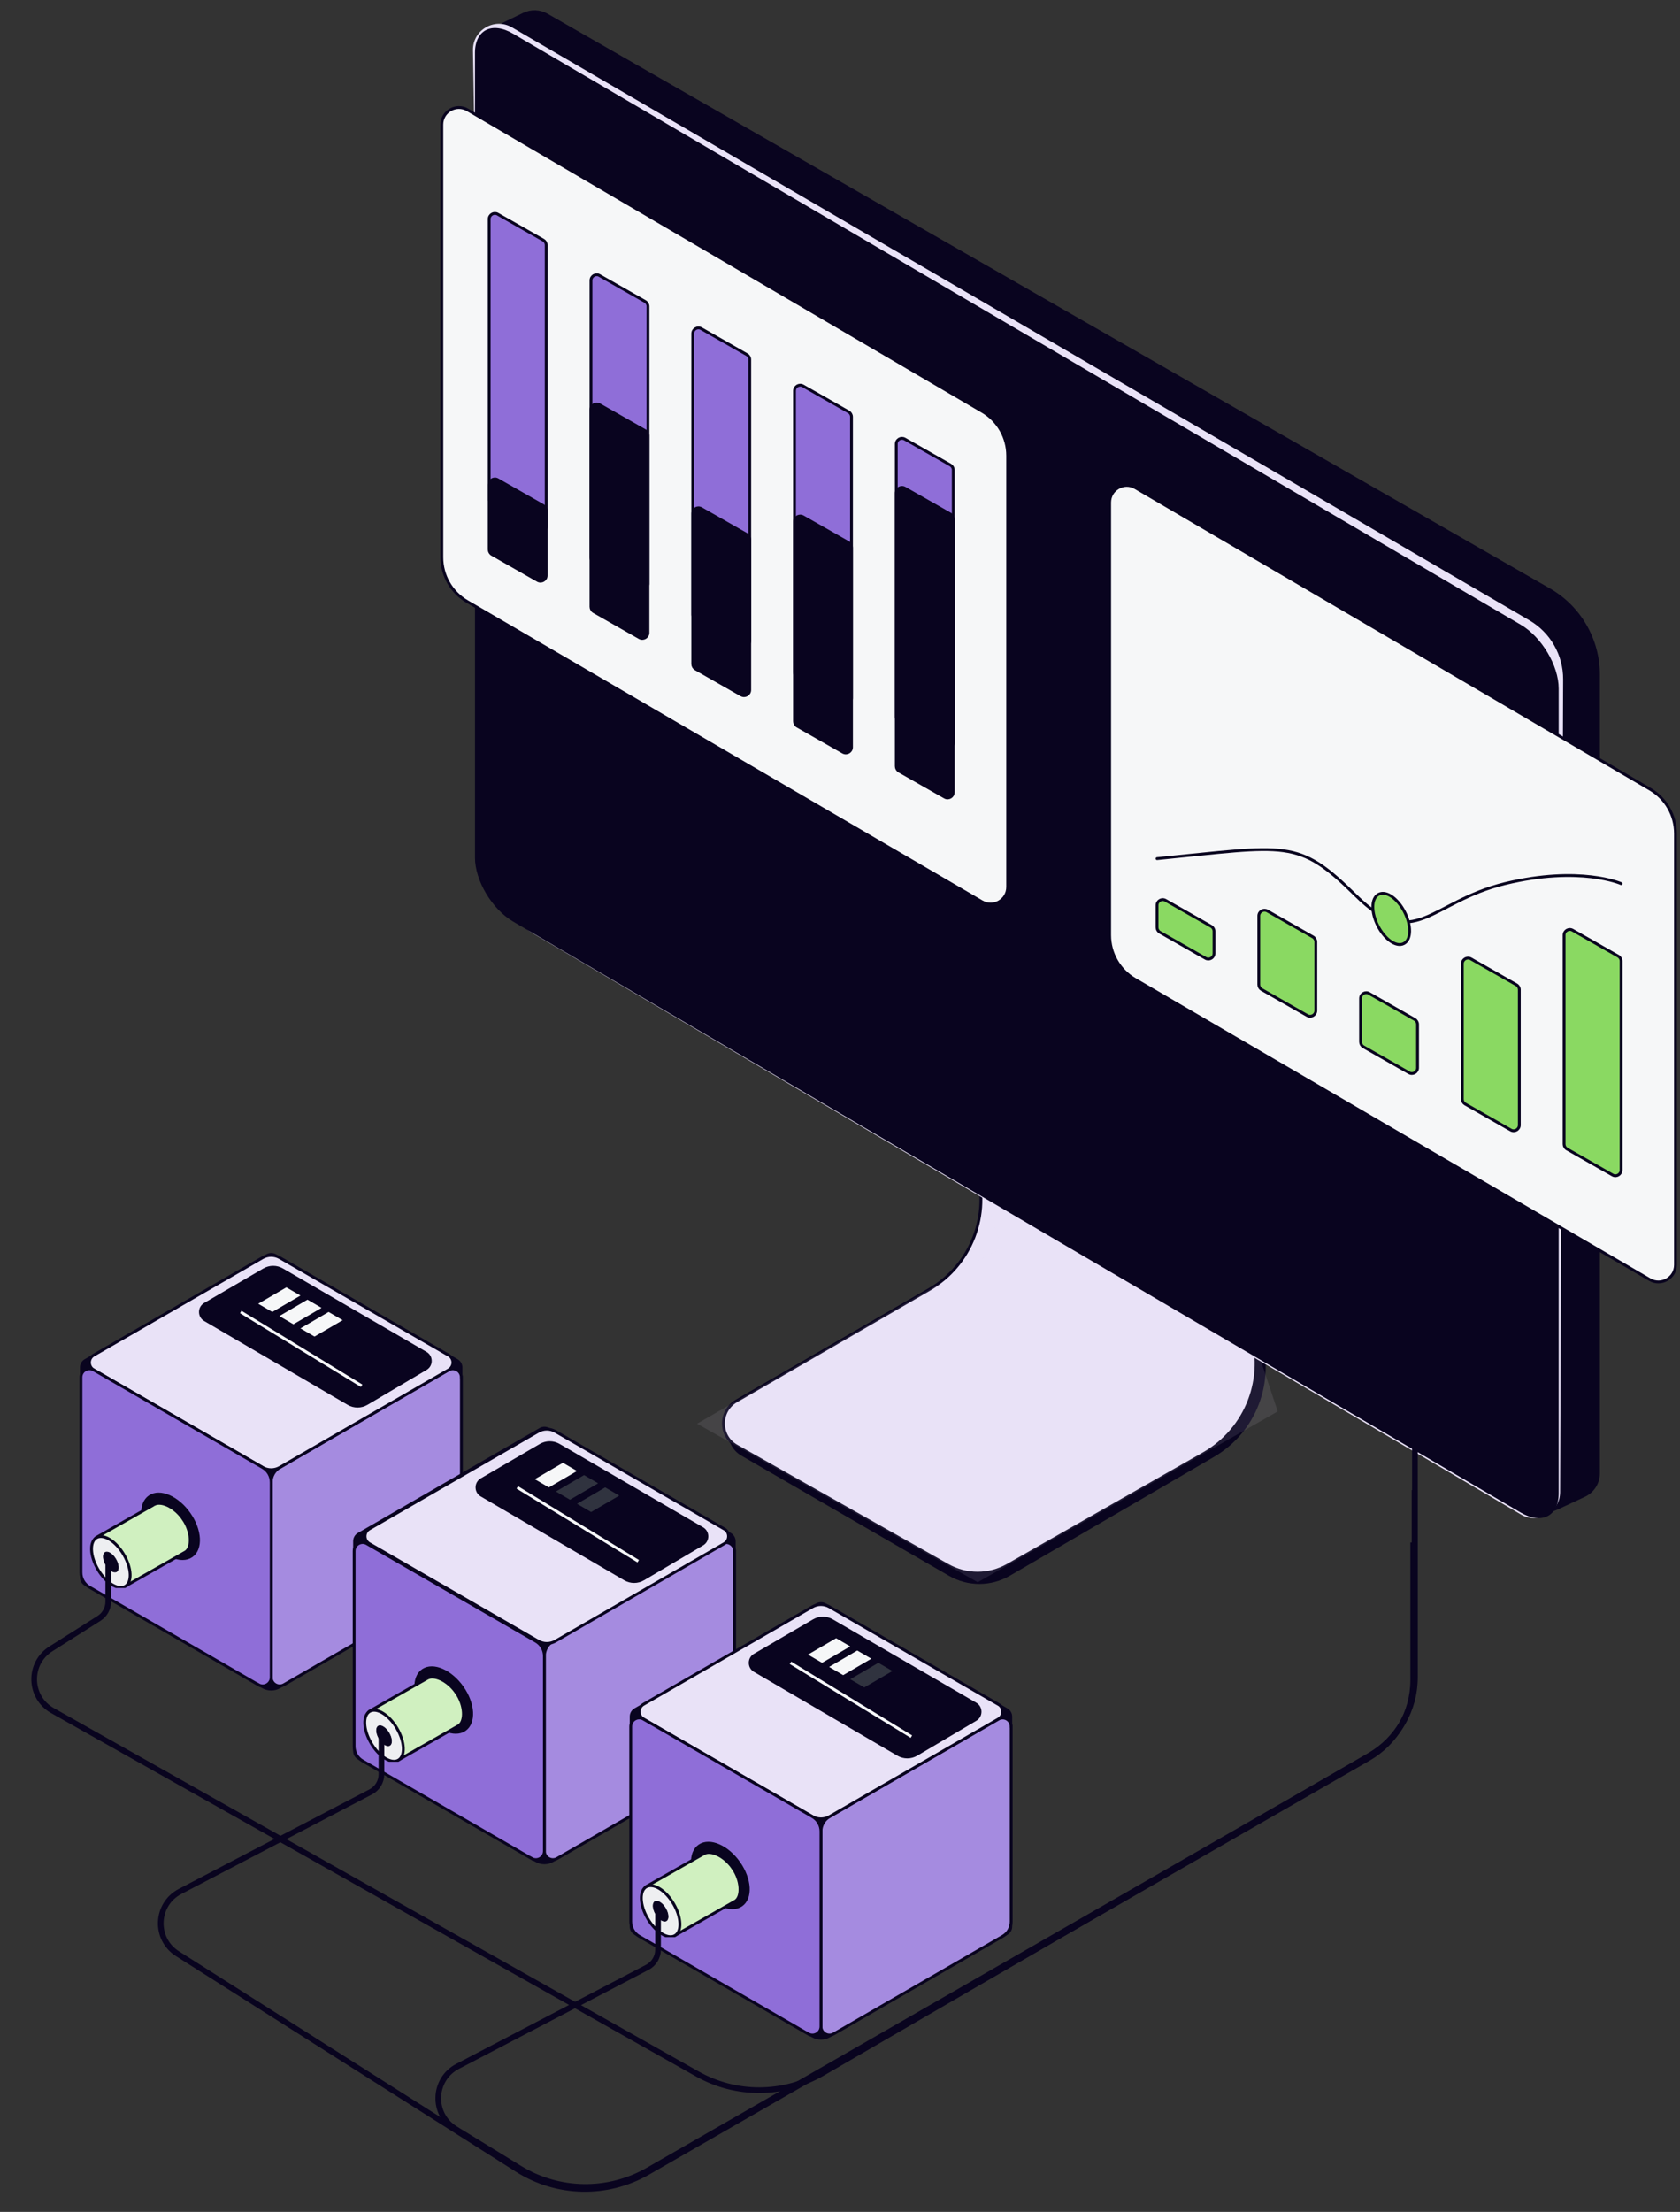 <svg width="373" height="491" viewBox="0 0 373 491" fill="none" xmlns="http://www.w3.org/2000/svg">
<rect x="0" y="0" width="373" height="491" fill="#333333" stroke="none"/>
<path fill-rule="evenodd" clip-rule="evenodd" d="M270.5 267.486L279.882 296.327C283.242 306.655 278.939 317.927 269.553 323.389L224.204 349.781C220.032 352.209 214.88 352.215 210.702 349.798L164.599 323.124C160.782 320.915 160.758 315.413 164.555 313.171L209.476 286.642C218.701 281.194 222.959 270.109 219.752 259.887L212.643 237.219L270.5 267.486Z" fill="#09041F"/>
<path fill-rule="evenodd" clip-rule="evenodd" d="M268.323 267.201L277.702 295.342C281.182 305.783 276.798 317.228 267.234 322.672L223.708 347.447C219.597 349.787 214.56 349.796 210.441 347.47L163.555 320.994C159.671 318.801 159.643 313.216 163.506 310.984L206.267 286.271C215.666 280.839 220.003 269.587 216.682 259.252L209.602 237.219L268.323 267.201Z" fill="#E9E2F7" stroke="#09041F" stroke-width="0.63"/>
<path opacity="0.1" fill-rule="evenodd" clip-rule="evenodd" d="M268.322 267.201L283.688 313.305L217.079 351.22L154.768 316.033L222.371 276.963L209.6 237.219L268.322 267.201Z" fill="#E9E2F7"/>
<path fill-rule="evenodd" clip-rule="evenodd" d="M121.552 3.03C119.899 2.082 117.884 2.013 116.169 2.845L109.582 6.041C107.105 7.243 105.61 9.833 105.81 12.579L118.114 181.816C118.616 188.708 122.312 194.969 128.105 198.737L336.633 334.382C339.41 336.189 342.922 336.437 345.926 335.038L351.882 332.266C353.914 331.32 355.214 329.281 355.214 327.04V149.778C355.214 141.859 350.976 134.545 344.106 130.607L121.552 3.03Z" fill="#09041F"/>
<path fill-rule="evenodd" clip-rule="evenodd" d="M113.675 6.074C109.795 3.813 104.934 6.661 105.009 11.151L107.999 188.846C108.128 196.544 112.255 203.62 118.892 207.523L337.69 336.187C341.525 338.442 346.36 335.688 346.377 331.24L347.055 150.812C347.076 145.409 344.213 140.405 339.544 137.685L113.675 6.074Z" fill="#E9E2F7"/>
<path fill-rule="evenodd" clip-rule="evenodd" d="M113.901 7.464L337.625 138.663C342.287 141.397 346.067 147.742 346.067 152.834V331.48C346.067 336.572 342.287 338.483 337.625 335.749L113.901 204.55C109.238 201.816 105.458 195.471 105.458 190.379V11.733C105.458 6.641 109.238 4.73 113.901 7.464Z" fill="#09041F"/>
<path fill-rule="evenodd" clip-rule="evenodd" d="M103.811 24.398C101.28 22.916 98.097 24.741 98.097 27.673V123.705C98.097 127.756 100.249 131.501 103.748 133.542L218.02 200.175C220.551 201.651 223.728 199.826 223.728 196.897V101.146C223.728 97.103 221.584 93.363 218.095 91.32L103.811 24.398Z" fill="#F6F7F8" stroke="#09041F" stroke-width="0.63"/>
<path fill-rule="evenodd" clip-rule="evenodd" d="M108.614 48.636C108.614 47.669 109.658 47.062 110.498 47.54L120.631 53.307C121.024 53.531 121.268 53.95 121.268 54.403V116.858C121.268 117.825 120.224 118.432 119.383 117.953L109.251 112.186C108.857 111.962 108.614 111.544 108.614 111.091L108.614 48.636Z" fill="#8F6ED8" stroke="#09041F" stroke-width="0.63"/>
<path fill-rule="evenodd" clip-rule="evenodd" d="M131.209 62.252C131.209 61.285 132.253 60.678 133.093 61.156L143.225 66.923C143.619 67.148 143.862 67.566 143.862 68.019V129.566C143.862 130.533 142.819 131.14 141.978 130.662L131.846 124.895C131.452 124.671 131.209 124.252 131.209 123.799L131.209 62.252Z" fill="#8F6ED8" stroke="#09041F" stroke-width="0.63"/>
<path fill-rule="evenodd" clip-rule="evenodd" d="M153.804 74.053C153.804 73.086 154.848 72.479 155.688 72.957L165.821 78.724C166.214 78.948 166.458 79.367 166.458 79.82V142.275C166.458 143.242 165.414 143.849 164.573 143.37L154.441 137.603C154.047 137.379 153.804 136.961 153.804 136.508L153.804 74.053Z" fill="#8F6ED8" stroke="#09041F" stroke-width="0.63"/>
<path fill-rule="evenodd" clip-rule="evenodd" d="M176.4 86.761C176.4 85.794 177.444 85.187 178.284 85.665L188.416 91.432C188.81 91.656 189.053 92.075 189.053 92.528V154.983C189.053 155.95 188.01 156.557 187.169 156.078L177.037 150.311C176.643 150.087 176.4 149.669 176.4 149.216L176.4 86.761Z" fill="#8F6ED8" stroke="#09041F" stroke-width="0.63"/>
<path fill-rule="evenodd" clip-rule="evenodd" d="M198.995 98.561C198.995 97.594 200.039 96.987 200.879 97.465L211.012 103.232C211.405 103.456 211.649 103.874 211.649 104.328V164.967C211.649 165.934 210.605 166.541 209.764 166.063L199.632 160.296C199.238 160.071 198.995 159.653 198.995 159.2L198.995 98.561Z" fill="#8F6ED8" stroke="#09041F" stroke-width="0.63"/>
<path fill-rule="evenodd" clip-rule="evenodd" d="M108.614 107.581C108.614 106.614 109.658 106.007 110.498 106.486L120.631 112.253C121.024 112.477 121.268 112.895 121.268 113.348V127.75C121.268 128.717 120.224 129.324 119.383 128.846L109.251 123.079C108.857 122.855 108.614 122.437 108.614 121.983L108.614 107.581Z" fill="#09041F" stroke="#09041F" stroke-width="0.63"/>
<path fill-rule="evenodd" clip-rule="evenodd" d="M131.209 90.931C131.209 89.964 132.253 89.357 133.093 89.835L143.225 95.602C143.619 95.826 143.862 96.245 143.862 96.698V140.459C143.862 141.426 142.819 142.033 141.978 141.555L131.846 135.788C131.452 135.564 131.209 135.145 131.209 134.692L131.209 90.931Z" fill="#09041F" stroke="#09041F" stroke-width="0.63"/>
<path fill-rule="evenodd" clip-rule="evenodd" d="M153.804 113.991C153.804 113.024 154.848 112.417 155.688 112.896L165.821 118.663C166.214 118.887 166.458 119.305 166.458 119.758V153.166C166.458 154.133 165.414 154.74 164.573 154.262L154.441 148.495C154.047 148.27 153.804 147.852 153.804 147.399L153.804 113.991Z" fill="#09041F" stroke="#09041F" stroke-width="0.63"/>
<path fill-rule="evenodd" clip-rule="evenodd" d="M176.4 115.809C176.4 114.842 177.444 114.235 178.284 114.713L188.416 120.48C188.81 120.704 189.053 121.123 189.053 121.576V165.876C189.053 166.843 188.01 167.45 187.169 166.972L177.037 161.205C176.643 160.981 176.4 160.562 176.4 160.109L176.4 115.809Z" fill="#09041F" stroke="#09041F" stroke-width="0.63"/>
<path fill-rule="evenodd" clip-rule="evenodd" d="M198.995 109.453C198.995 108.486 200.039 107.879 200.879 108.358L211.012 114.125C211.405 114.349 211.649 114.767 211.649 115.22V175.86C211.649 176.827 210.605 177.433 209.764 176.955L199.632 171.188C199.238 170.964 198.995 170.546 198.995 170.093L198.995 109.453Z" fill="#09041F" stroke="#09041F" stroke-width="0.63"/>
<path fill-rule="evenodd" clip-rule="evenodd" d="M252.083 108.27C249.553 106.788 246.37 108.613 246.37 111.545V207.577C246.37 211.628 248.521 215.373 252.021 217.414L366.293 284.047C368.823 285.523 372 283.698 372 280.769V185.018C372 180.975 369.856 177.235 366.367 175.192L252.083 108.27Z" fill="#F6F7F8" stroke="#09041F" stroke-width="0.63"/>
<path fill-rule="evenodd" clip-rule="evenodd" d="M256.887 200.956C256.887 199.989 257.931 199.382 258.771 199.861L268.903 205.628C269.297 205.852 269.54 206.27 269.54 206.723V211.623C269.54 212.59 268.496 213.197 267.656 212.718L257.524 206.951C257.13 206.727 256.887 206.309 256.887 205.856L256.887 200.956Z" fill="#8AD962" stroke="#09041F" stroke-width="0.63"/>
<path fill-rule="evenodd" clip-rule="evenodd" d="M279.482 203.31C279.482 202.343 280.526 201.736 281.366 202.214L291.498 207.981C291.892 208.205 292.135 208.623 292.135 209.077V224.33C292.135 225.297 291.092 225.904 290.251 225.426L280.119 219.659C279.725 219.434 279.482 219.016 279.482 218.563L279.482 203.31Z" fill="#8AD962" stroke="#09041F" stroke-width="0.63"/>
<path fill-rule="evenodd" clip-rule="evenodd" d="M302.077 221.62C302.077 220.653 303.12 220.046 303.961 220.525L314.093 226.292C314.487 226.516 314.73 226.934 314.73 227.387V237.038C314.73 238.005 313.686 238.612 312.846 238.134L302.714 232.367C302.32 232.143 302.077 231.724 302.077 231.271V221.62Z" fill="#8AD962" stroke="#09041F" stroke-width="0.63"/>
<path fill-rule="evenodd" clip-rule="evenodd" d="M324.673 213.934C324.673 212.967 325.717 212.36 326.557 212.838L336.689 218.605C337.083 218.829 337.326 219.248 337.326 219.701V249.747C337.326 250.714 336.282 251.321 335.442 250.843L325.31 245.076C324.916 244.851 324.673 244.433 324.673 243.98L324.673 213.934Z" fill="#8AD962" stroke="#09041F" stroke-width="0.63"/>
<path fill-rule="evenodd" clip-rule="evenodd" d="M347.268 207.579C347.268 206.612 348.311 206.005 349.152 206.484L359.284 212.251C359.678 212.475 359.921 212.893 359.921 213.346V259.731C359.921 260.698 358.877 261.305 358.037 260.827L347.905 255.06C347.511 254.836 347.268 254.418 347.268 253.965L347.268 207.579Z" fill="#8AD962" stroke="#09041F" stroke-width="0.63"/>
<path d="M359.923 196.15C359.923 196.15 350.77 192.1 334.129 196.15C317.487 200.199 313.919 211.54 301.016 198.788C288.113 186.035 285.81 187.783 256.888 190.606" stroke="#09041F" stroke-width="0.63" stroke-linecap="round"/>
<path d="M311.675 209.453C310.774 209.912 309.671 209.593 308.671 208.877C307.657 208.151 306.664 206.965 305.916 205.496C305.168 204.027 304.791 202.527 304.8 201.279C304.808 200.05 305.199 198.97 306.1 198.511C307.001 198.052 308.104 198.371 309.104 199.086C310.118 199.812 311.11 200.999 311.859 202.468C312.607 203.937 312.984 205.437 312.975 206.684C312.966 207.914 312.576 208.993 311.675 209.453Z" fill="#8AD962" stroke="#09041F" stroke-width="0.63"/>
<path d="M61.152 278.634L101.501 301.924C102.08 302.259 102.441 302.89 102.441 303.56V350.14C102.441 350.81 102.093 351.441 101.501 351.775L62.104 374.525C60.933 375.194 59.491 375.194 58.319 374.525L18.923 351.775C18.343 351.441 17.983 350.81 17.983 350.14V303.547C17.983 302.877 18.33 302.246 18.923 301.912L59.272 278.621C59.851 278.286 60.572 278.286 61.165 278.621L61.152 278.634Z" fill="#09041F" stroke="#09041F" stroke-width="0.46" stroke-miterlimit="10"/>
<path d="M102.441 305.734V349.045C102.441 350.397 101.733 351.646 100.562 352.315L63.045 373.97C61.783 374.691 60.212 373.79 60.212 372.335V329.025C60.212 327.673 60.933 326.424 62.092 325.755L99.596 304.099C100.858 303.378 102.429 304.28 102.429 305.734H102.441Z" fill="#A58BE0" stroke="#09041F" stroke-width="0.63" stroke-miterlimit="10"/>
<path d="M99.61 300.829L62.093 279.174C60.921 278.505 59.479 278.505 58.308 279.174L20.804 300.816C19.542 301.537 19.542 303.366 20.804 304.087L58.321 325.742C59.492 326.411 60.934 326.411 62.106 325.742L99.61 304.087C100.872 303.366 100.872 301.537 99.61 300.816V300.829Z" fill="#E9E2F7" stroke="#09041F" stroke-width="0.63" stroke-miterlimit="10"/>
<g clip-path="url(#clip0_1140_20253)">
<path d="M45.328 289.231L58.456 281.583C59.811 280.791 61.484 280.791 62.839 281.583L94.703 300.091C96.23 300.976 96.234 303.194 94.716 304.091L81.596 311.836C80.233 312.641 78.547 312.645 77.18 311.845L45.328 293.235C43.801 292.342 43.805 290.12 45.328 289.231Z" fill="#09041F"/>
<path d="M57.331 289.408L63.58 285.769L66.705 287.589L60.455 291.228L57.331 289.408Z" fill="#F6F7F8"/>
<path d="M62.022 292.139L68.267 288.499L71.392 290.319L65.142 293.963L62.022 292.139Z" fill="#F6F7F8"/>
<path d="M66.707 294.873L72.956 291.229L76.081 293.053L69.831 296.693L66.707 294.873Z" fill="#F6F7F8"/>
<path d="M53.448 291.232L80.292 307.612" stroke="#F6F7F8" stroke-width="0.63" stroke-miterlimit="10"/>
</g>
<path d="M57.38 373.983L19.863 352.327C18.691 351.658 17.971 350.409 17.971 349.057V305.734C17.971 304.279 19.541 303.365 20.803 304.099L58.32 325.754C59.492 326.424 60.212 327.672 60.212 329.024V372.335C60.212 373.79 58.642 374.704 57.38 373.97V373.983Z" fill="#8F6ED8" stroke="#09041F" stroke-width="0.63" stroke-miterlimit="10"/>
<g clip-path="url(#clip1_1140_20253)">
<path d="M42.51 345.402C44.783 343.853 44.55 339.645 41.989 336.003C39.428 332.362 35.509 330.667 33.236 332.216C30.963 333.766 31.196 337.974 33.757 341.615C36.318 345.257 40.237 346.952 42.51 345.402Z" fill="#09041F" stroke="#09041F" stroke-width="0.63" stroke-miterlimit="10"/>
<path d="M40.625 337.135C38.633 334.302 35.563 333.051 34.107 334.044C34.004 334.112 34.189 333.956 34.107 334.044L21.424 341.256C19.916 342.283 22.11 344.587 24.171 347.521C26.232 350.455 26.812 352.843 28.319 351.816C28.207 351.96 28.469 351.715 28.319 351.816L41.234 344.473C41.089 344.57 41.402 344.422 41.234 344.473C42.69 343.48 42.613 339.967 40.62 337.135H40.625Z" fill="#D0F0C0"/>
<path d="M34.107 334.044C35.563 333.051 38.633 334.302 40.625 337.135H40.62C42.613 339.967 42.69 343.48 41.234 344.473M34.107 334.044C34.004 334.112 34.189 333.956 34.107 334.044ZM34.107 334.044L21.424 341.256C19.916 342.283 22.11 344.587 24.171 347.521C26.232 350.455 26.812 352.843 28.319 351.816M28.319 351.816C28.207 351.96 28.469 351.715 28.319 351.816ZM28.319 351.816L41.234 344.473M41.234 344.473C41.089 344.57 41.402 344.422 41.234 344.473Z" stroke="#09041F" stroke-width="0.63" stroke-miterlimit="10"/>
<path d="M27.787 352.157C29.376 351.253 29.242 348.095 27.488 345.102C25.733 342.11 23.022 340.417 21.432 341.32C19.843 342.224 19.977 345.382 21.732 348.374C23.486 351.367 26.197 353.06 27.787 352.157Z" fill="#EEEFF1" stroke="#09041F" stroke-width="0.63" stroke-miterlimit="10"/>
<path d="M25.866 348.879C26.474 348.534 26.404 347.295 25.711 346.112C25.017 344.929 23.962 344.25 23.354 344.596C22.746 344.942 22.816 346.181 23.509 347.363C24.203 348.546 25.258 349.225 25.866 348.879Z" fill="#09041F" stroke="#09041F" stroke-width="0.139" stroke-miterlimit="10"/>
</g>
<path d="M121.808 317.2L162.158 340.491C162.737 340.826 163.098 341.456 163.098 342.126V388.707C163.098 389.376 162.75 390.007 162.158 390.342L122.761 413.091C121.59 413.761 120.148 413.761 118.976 413.091L79.579 390.342C79 390.007 78.639 389.376 78.639 388.707V342.113C78.639 341.444 78.987 340.813 79.579 340.478L119.929 317.188C120.508 316.853 121.229 316.853 121.821 317.188L121.808 317.2Z" fill="#09041F" stroke="#09041F" stroke-width="0.46" stroke-miterlimit="10"/>
<path d="M163.097 344.303V387.613C163.097 388.965 162.389 390.214 161.217 390.883L123.701 412.539C122.439 413.26 120.868 412.358 120.868 410.904V367.593C120.868 366.241 121.589 364.992 122.748 364.323L160.252 342.668C161.514 341.947 163.084 342.848 163.084 344.303H163.097Z" fill="#A58BE0" stroke="#09041F" stroke-width="0.63" stroke-miterlimit="10"/>
<path d="M160.804 339.397L123.287 317.741C122.115 317.072 120.673 317.072 119.502 317.741L81.998 339.384C80.736 340.105 80.736 341.933 81.998 342.654L119.515 364.309C120.686 364.979 122.128 364.979 123.3 364.309L160.804 342.654C162.065 341.933 162.065 340.105 160.804 339.384V339.397Z" fill="#E9E2F7" stroke="#09041F" stroke-width="0.63" stroke-miterlimit="10"/>
<g clip-path="url(#clip2_1140_20253)">
<path d="M106.733 328.172L119.861 320.524C121.216 319.733 122.889 319.733 124.244 320.524L156.109 339.033C157.635 339.917 157.64 342.135 156.121 343.032L143.001 350.778C141.638 351.582 139.952 351.586 138.585 350.786L106.733 332.176C105.206 331.283 105.21 329.061 106.733 328.172Z" fill="#09041F"/>
<path d="M118.736 328.35L124.986 324.71L128.111 326.53L121.861 330.17L118.736 328.35Z" fill="#F6F7F8"/>
<path opacity="0.2" d="M123.427 331.08L129.673 327.44L132.797 329.26L126.548 332.905L123.427 331.08Z" fill="#D0F0C0"/>
<path opacity="0.2" d="M128.112 333.815L134.361 330.171L137.486 331.995L131.237 335.635L128.112 333.815Z" fill="#D0F0C0"/>
<path d="M114.853 330.175L141.697 346.554" stroke="#F6F7F8" stroke-width="0.63" stroke-miterlimit="10"/>
</g>
<path d="M118.036 412.551L80.519 390.896C79.347 390.226 78.626 388.978 78.626 387.626V344.302C78.626 342.847 80.197 341.933 81.459 342.667L118.976 364.322C120.147 364.992 120.868 366.241 120.868 367.593V410.903C120.868 412.358 119.297 413.272 118.036 412.538V412.551Z" fill="#8F6ED8" stroke="#09041F" stroke-width="0.63" stroke-miterlimit="10"/>
<g clip-path="url(#clip3_1140_20253)">
<path d="M103.166 383.969C105.439 382.419 105.206 378.211 102.645 374.57C100.084 370.929 96.166 369.233 93.892 370.783C91.619 372.333 91.852 376.541 94.413 380.182C96.974 383.823 100.893 385.519 103.166 383.969Z" fill="#09041F" stroke="#09041F" stroke-width="0.63" stroke-miterlimit="10"/>
<path d="M101.281 375.701C99.289 372.869 96.219 371.617 94.763 372.611C94.66 372.678 94.845 372.522 94.763 372.611L82.08 379.823C80.573 380.85 82.767 383.154 84.828 386.088C86.889 389.021 87.468 391.41 88.975 390.382C88.864 390.526 89.126 390.281 88.975 390.382L101.891 383.04C101.745 383.137 102.058 382.989 101.891 383.04C103.346 382.046 103.269 378.533 101.277 375.701H101.281Z" fill="#D0F0C0"/>
<path d="M94.763 372.611C96.219 371.617 99.289 372.869 101.281 375.701H101.277C103.269 378.533 103.346 382.046 101.891 383.04M94.763 372.611C94.66 372.678 94.845 372.522 94.763 372.611ZM94.763 372.611L82.08 379.823C80.573 380.85 82.767 383.154 84.828 386.088C86.889 389.021 87.468 391.41 88.975 390.382M88.975 390.382C88.864 390.526 89.126 390.281 88.975 390.382ZM88.975 390.382L101.891 383.04M101.891 383.04C101.745 383.137 102.058 382.989 101.891 383.04Z" stroke="#09041F" stroke-width="0.63" stroke-miterlimit="10"/>
<path d="M88.444 390.722C90.034 389.818 89.9 386.66 88.145 383.668C86.39 380.675 83.679 378.982 82.09 379.886C80.5 380.789 80.634 383.947 82.389 386.94C84.144 389.932 86.855 391.626 88.444 390.722Z" fill="#EEEFF1" stroke="#09041F" stroke-width="0.63" stroke-miterlimit="10"/>
<path d="M86.522 387.446C87.13 387.1 87.061 385.861 86.367 384.678C85.673 383.496 84.618 382.817 84.01 383.162C83.402 383.508 83.472 384.747 84.166 385.93C84.859 387.113 85.914 387.791 86.522 387.446Z" fill="#09041F" stroke="#09041F" stroke-width="0.139" stroke-miterlimit="10"/>
</g>
<path d="M183.214 356.139L223.563 379.429C224.142 379.764 224.503 380.395 224.503 381.064V427.645C224.503 428.315 224.155 428.945 223.563 429.28L184.166 452.03C182.995 452.699 181.553 452.699 180.381 452.03L140.985 429.28C140.405 428.945 140.045 428.315 140.045 427.645V381.052C140.045 380.382 140.392 379.751 140.985 379.416L181.334 356.126C181.913 355.791 182.634 355.791 183.227 356.126L183.214 356.139Z" fill="#09041F" stroke="#09041F" stroke-width="0.46" stroke-miterlimit="10"/>
<path d="M224.503 383.241V426.552C224.503 427.904 223.795 429.152 222.623 429.822L185.106 451.477C183.845 452.198 182.274 451.297 182.274 449.842V406.532C182.274 405.18 182.995 403.931 184.154 403.261L221.658 381.606C222.919 380.885 224.49 381.786 224.49 383.241H224.503Z" fill="#A58BE0" stroke="#09041F" stroke-width="0.63" stroke-miterlimit="10"/>
<path d="M221.671 378.335L184.154 356.68C182.983 356.01 181.541 356.01 180.369 356.68L142.865 378.322C141.604 379.043 141.604 380.871 142.865 381.592L180.382 403.248C181.554 403.917 182.996 403.917 184.167 403.248L221.671 381.592C222.933 380.871 222.933 379.043 221.671 378.322V378.335Z" fill="#E9E2F7" stroke="#09041F" stroke-width="0.63" stroke-miterlimit="10"/>
<g clip-path="url(#clip4_1140_20253)">
<path d="M167.388 367.112L180.516 359.464C181.871 358.672 183.545 358.672 184.9 359.464L216.764 377.972C218.291 378.857 218.295 381.075 216.777 381.972L203.657 389.717C202.293 390.522 200.607 390.526 199.24 389.726L167.388 371.116C165.861 370.223 165.866 368.001 167.388 367.112Z" fill="#09041F"/>
<path d="M179.393 367.289L185.642 363.649L188.767 365.469L182.517 369.109L179.393 367.289Z" fill="#F6F7F8"/>
<path d="M184.083 370.02L190.328 366.38L193.453 368.2L187.203 371.844L184.083 370.02Z" fill="#F6F7F8"/>
<path opacity="0.2" d="M188.767 372.754L195.017 369.109L198.141 370.934L191.892 374.573L188.767 372.754Z" fill="#D0F0C0"/>
<path d="M175.508 369.113L202.352 385.493" stroke="#F6F7F8" stroke-width="0.63" stroke-miterlimit="10"/>
</g>
<path d="M179.442 451.489L141.925 429.833C140.753 429.164 140.032 427.915 140.032 426.563V383.24C140.032 381.785 141.603 380.871 142.864 381.605L180.381 403.26C181.553 403.929 182.274 405.178 182.274 406.53V449.841C182.274 451.295 180.703 452.21 179.442 451.476V451.489Z" fill="#8F6ED8" stroke="#09041F" stroke-width="0.63" stroke-miterlimit="10"/>
<g clip-path="url(#clip5_1140_20253)">
<path d="M164.571 422.909C166.845 421.36 166.611 417.151 164.05 413.51C161.49 409.869 157.571 408.174 155.298 409.723C153.024 411.273 153.258 415.481 155.818 419.122C158.379 422.763 162.298 424.459 164.571 422.909Z" fill="#09041F" stroke="#09041F" stroke-width="0.63" stroke-miterlimit="10"/>
<path d="M162.686 414.64C160.694 411.808 157.624 410.557 156.169 411.55C156.065 411.618 156.25 411.461 156.169 411.55L143.485 418.762C141.978 419.789 144.172 422.093 146.233 425.027C148.294 427.961 148.874 430.349 150.381 429.322C150.269 429.466 150.531 429.22 150.381 429.322L163.296 421.979C163.15 422.076 163.463 421.928 163.296 421.979C164.752 420.986 164.674 417.473 162.682 414.64H162.686Z" fill="#D0F0C0"/>
<path d="M156.169 411.55C157.624 410.557 160.694 411.808 162.686 414.64H162.682C164.674 417.473 164.752 420.986 163.296 421.979M156.169 411.55C156.065 411.618 156.25 411.461 156.169 411.55ZM156.169 411.55L143.485 418.762C141.978 419.789 144.172 422.093 146.233 425.027C148.294 427.961 148.874 430.349 150.381 429.322M150.381 429.322C150.269 429.466 150.531 429.22 150.381 429.322ZM150.381 429.322L163.296 421.979M163.296 421.979C163.15 422.076 163.463 421.928 163.296 421.979Z" stroke="#09041F" stroke-width="0.63" stroke-miterlimit="10"/>
<path d="M149.849 429.662C151.438 428.759 151.304 425.601 149.55 422.608C147.795 419.616 145.084 417.922 143.494 418.826C141.905 419.729 142.039 422.888 143.794 425.88C145.548 428.873 148.259 430.566 149.849 429.662Z" fill="#EEEFF1" stroke="#09041F" stroke-width="0.63" stroke-miterlimit="10"/>
<path d="M147.927 426.386C148.535 426.041 148.466 424.802 147.772 423.619C147.079 422.436 146.023 421.757 145.416 422.103C144.808 422.448 144.877 423.687 145.571 424.87C146.264 426.053 147.32 426.732 147.927 426.386Z" fill="#09041F" stroke="#09041F" stroke-width="0.139" stroke-miterlimit="10"/>
</g>
<path d="M314.058 330.789V372.416C314.058 379.535 310.268 386.115 304.111 389.688L182.575 460.2C174.009 465.17 163.453 465.237 154.824 460.376L11.649 379.717C6.384 376.751 6.193 369.238 11.3 366.007L21.982 359.251C23.261 358.443 24.036 357.035 24.036 355.522V345.971" stroke="#09041F" stroke-width="1.261"/>
<path d="M313.765 342.396V372.979C313.765 380.128 309.942 386.732 303.743 390.294L143.781 482.182C134.778 487.353 123.652 487.11 114.884 481.55L39.403 433.684C34.207 430.389 34.53 422.705 39.984 419.858L82.322 397.756C83.778 396.995 84.692 395.488 84.692 393.844V384.537" stroke="#09041F" stroke-width="1.261"/>
<path d="M314.14 300.087V372.399C314.14 379.549 310.317 386.153 304.118 389.714L143.916 481.74C135.04 486.839 124.088 486.679 115.365 481.324L101.116 472.576C95.829 469.331 96.099 461.56 101.599 458.689L143.727 436.696C145.184 435.935 146.098 434.428 146.098 432.784V423.477" stroke="#09041F" stroke-width="1.261"/>
<defs>
<clipPath id="clip0_1140_20253">
<rect width="51.67" height="31.451" fill="white" transform="translate(44.182 280.99)"/>
</clipPath>
<clipPath id="clip1_1140_20253">
<rect width="26.209" height="21.716" fill="white" transform="translate(19.468 330.789)"/>
</clipPath>
<clipPath id="clip2_1140_20253">
<rect width="51.67" height="31.451" fill="white" transform="translate(105.587 319.932)"/>
</clipPath>
<clipPath id="clip3_1140_20253">
<rect width="26.209" height="21.716" fill="white" transform="translate(80.125 369.355)"/>
</clipPath>
<clipPath id="clip4_1140_20253">
<rect width="51.67" height="31.451" fill="white" transform="translate(166.244 358.871)"/>
</clipPath>
<clipPath id="clip5_1140_20253">
<rect width="26.209" height="21.716" fill="white" transform="translate(141.53 408.295)"/>
</clipPath>
</defs>
</svg>

